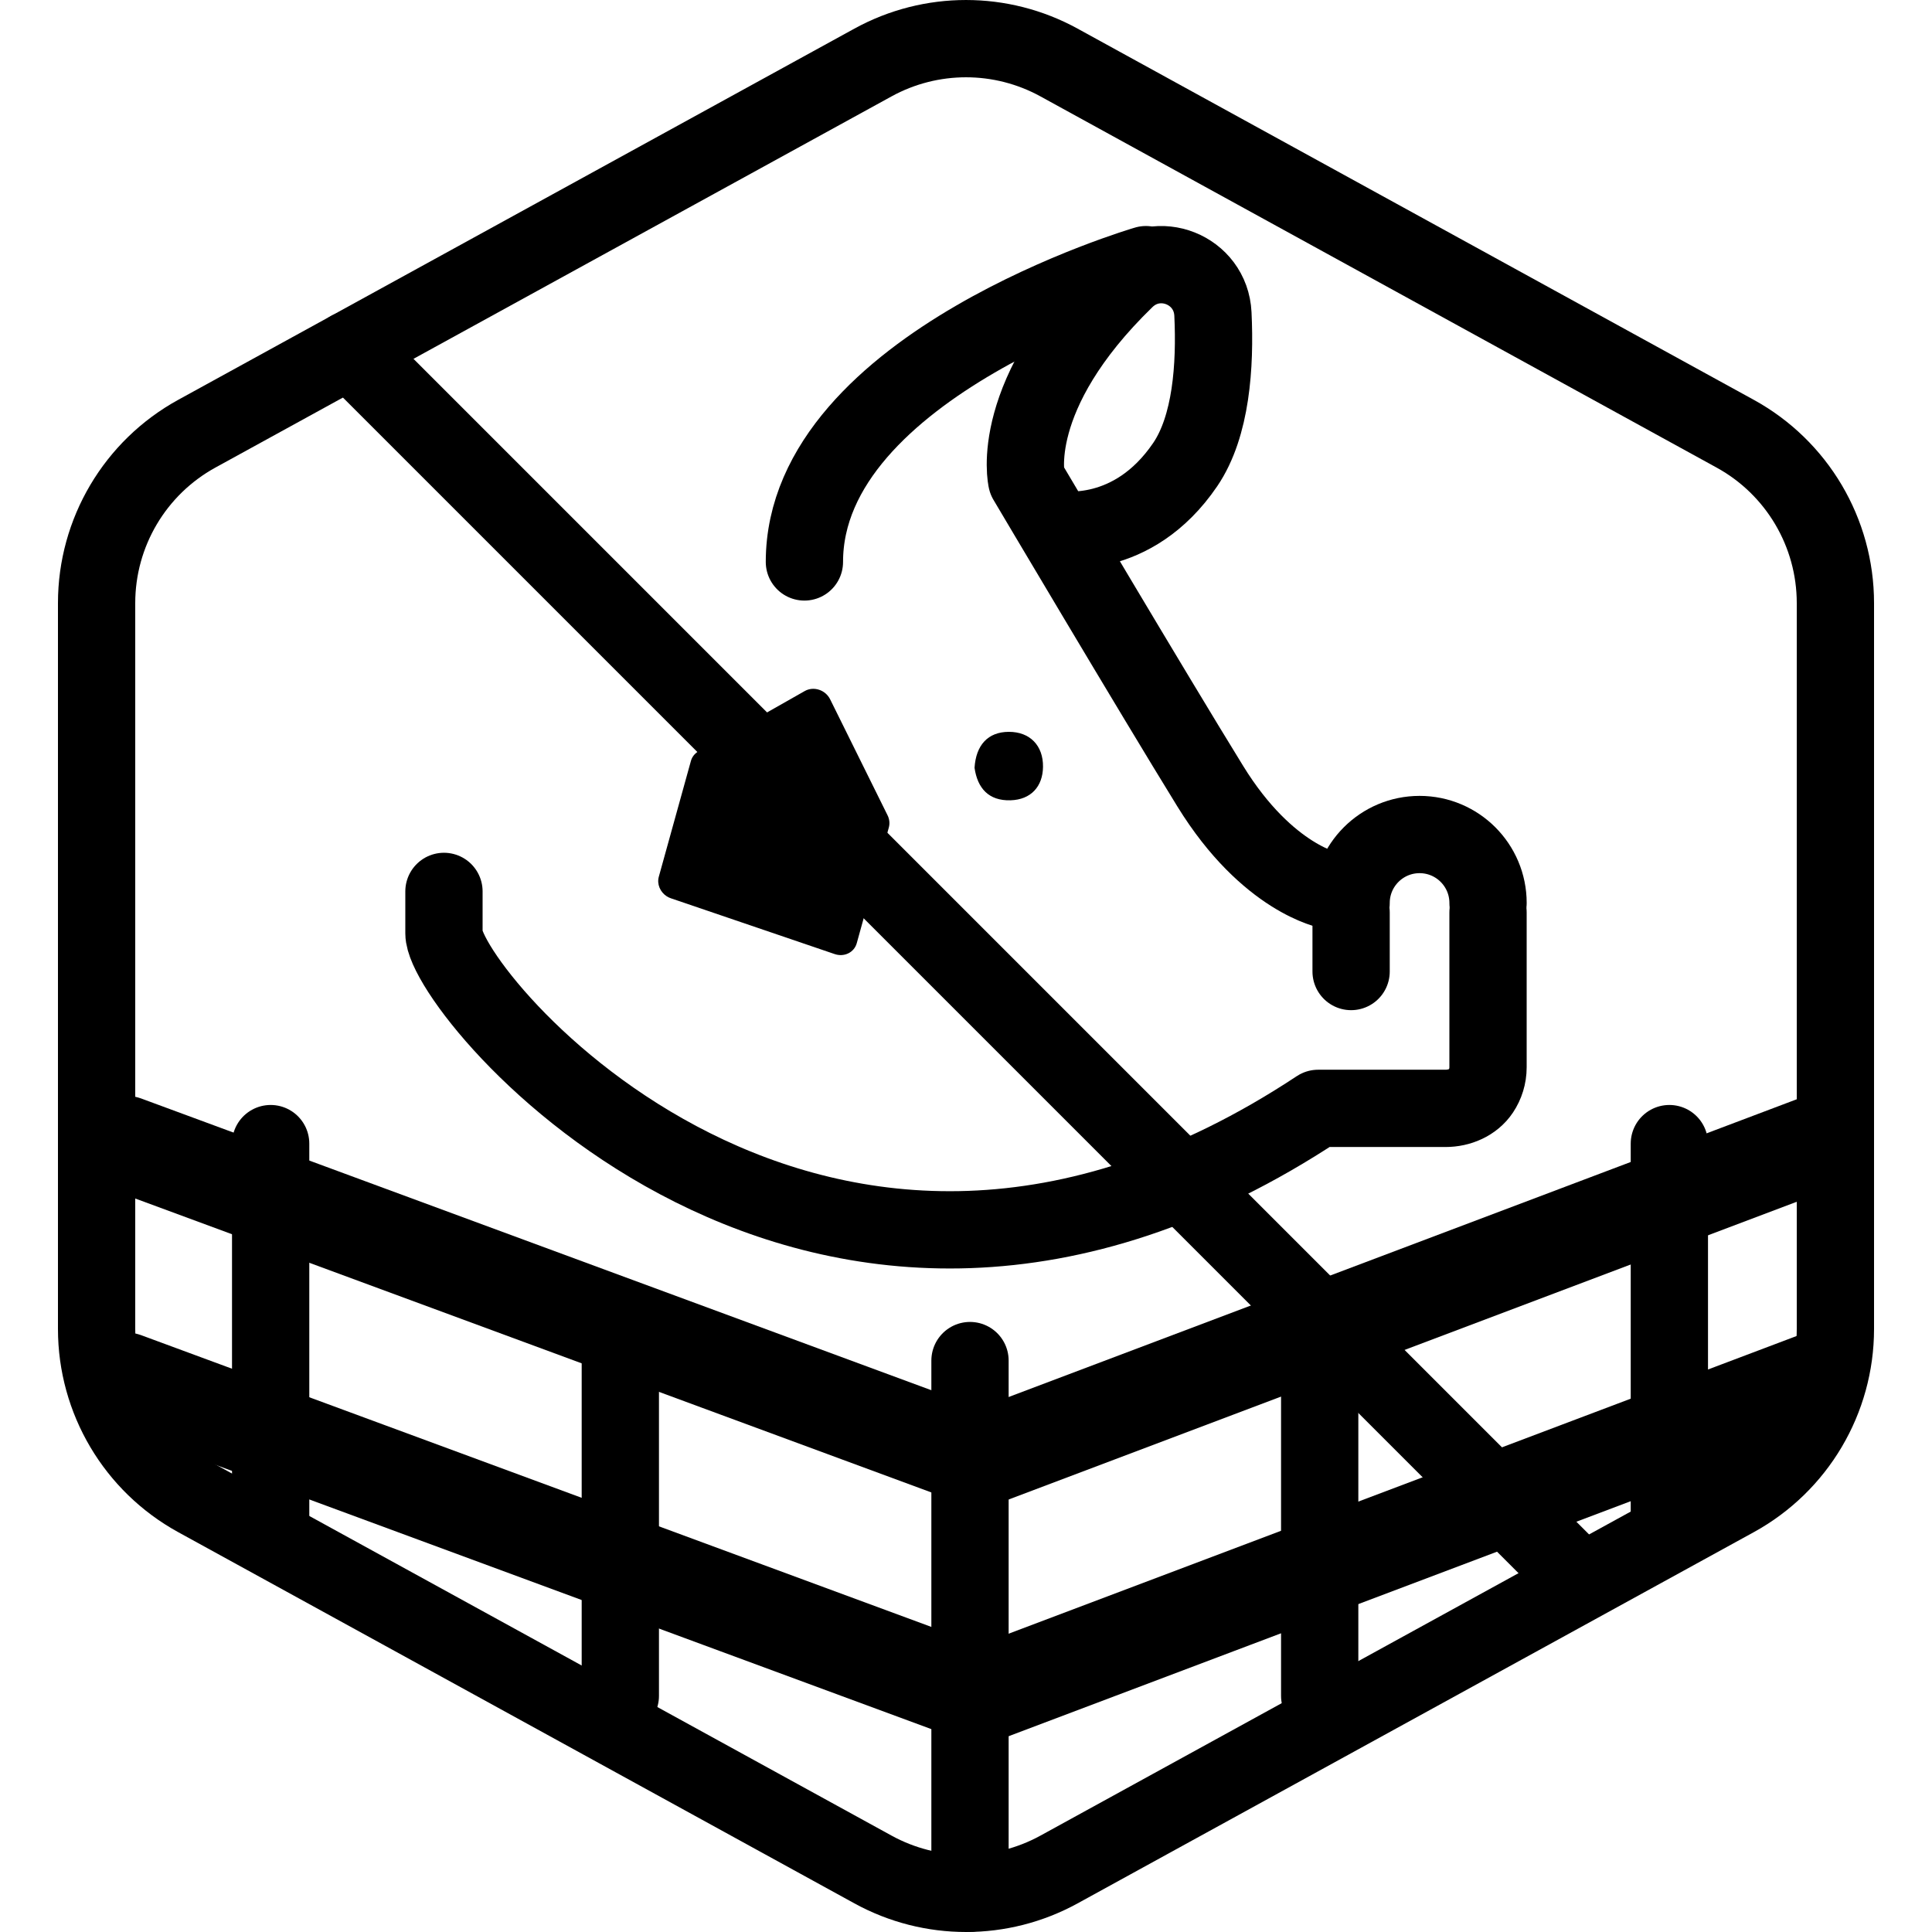 <?xml version="1.0" encoding="UTF-8"?>
<!-- Generator: Adobe Illustrator 27.0.0, SVG Export Plug-In . SVG Version: 6.00 Build 0)  -->
<svg xmlns="http://www.w3.org/2000/svg" xmlns:xlink="http://www.w3.org/1999/xlink" version="1.1" x="0px" y="0px" viewBox="0 0 100 100" xml:space="preserve">
<g id="Warning_x5F_Hexagon" display="none">
	<path display="inline" d="M60.457,91.874l14.907-24.93c0.009-0.016,0.019-0.031,0.029-0.047c1.101-1.785,3.01-2.85,5.107-2.85   s4.006,1.065,5.107,2.85c0.01,0.016,0.019,0.031,0.029,0.047l6.744,11.278c2.881-2.251,4.62-5.713,4.62-9.44V31.217   c0-4.38-2.386-8.41-6.225-10.518L55.774,1.488c-3.615-1.984-7.933-1.984-11.549,0l-35,19.212C5.385,22.807,3,26.838,3,31.217   v37.566c0,4.38,2.385,8.41,6.225,10.517l35,19.211C46.033,99.504,48.017,100,50,100s3.967-0.496,5.775-1.489l3.966-2.177   C59.397,94.831,59.634,93.227,60.457,91.874z"></path>
	<path display="inline" d="M97.119,93.9L82.202,68.95c-0.781-1.267-2.623-1.267-3.405,0L63.881,93.9   c-0.822,1.333,0.137,3.05,1.702,3.05h29.834C96.982,96.95,97.941,95.233,97.119,93.9z M79,78c0-0.828,0.672-1.5,1.5-1.5   S82,77.172,82,78v7c0,0.828-0.672,1.5-1.5,1.5S79,85.828,79,85V78z M80.5,93c-1.105,0-2-0.895-2-2c0-1.105,0.895-2,2-2s2,0.895,2,2   C82.5,92.105,81.605,93,80.5,93z"></path>
</g>
<g id="TopLeft_x5F_Gap_x5F_Hexagon" display="none">
	<path display="inline" fill="none" stroke="#000000" stroke-width="4" stroke-linecap="round" stroke-linejoin="round" d="   M5,32.046v36.74c0,3.65,1.988,7.01,5.188,8.766l35,19.214c2.997,1.645,6.627,1.645,9.625,0l35-19.214   C93.012,75.795,95,72.436,95,68.786V31.214c0-3.65-1.988-7.01-5.188-8.766l-35-19.214c-2.997-1.645-6.627-1.645-9.625,0   L22.009,15.958"></path>
</g>
<g id="TopRight_x5F_Gap_x5F_Hexagon" display="none">
	<path display="inline" fill="none" stroke="#000000" stroke-width="4" stroke-linecap="round" stroke-linejoin="round" d="   M95,32.046v36.74c0,3.65-1.988,7.01-5.188,8.766l-35,19.214c-2.997,1.645-6.627,1.645-9.625,0l-35-19.214   C6.988,75.795,5,72.436,5,68.786V31.214c0-3.65,1.988-7.01,5.188-8.766l35-19.214c2.997-1.645,6.627-1.645,9.625,0l23.178,12.724"></path>
</g>
<g id="BottomRight_x5F_Gap_x5F_Hexagon" display="none">
	<path display="inline" fill="none" stroke="#000000" stroke-width="4" stroke-linecap="round" stroke-linejoin="round" d="   M95,67.954v-36.74c0-3.65-1.988-7.01-5.188-8.766l-35-19.214c-2.997-1.645-6.627-1.645-9.625,0l-35,19.214   C6.988,24.205,5,27.564,5,31.214v37.572c0,3.65,1.988,7.01,5.188,8.766l35,19.214c2.997,1.645,6.627,1.645,9.625,0l23.178-12.724"></path>
</g>
<g id="BottomLeft_x5F_Gap_x5F_Hexagon" display="none">
	<path display="inline" fill="none" stroke="#000000" stroke-width="4" stroke-linecap="round" stroke-linejoin="round" d="   M5,67.954v-36.74c0-3.65,1.988-7.01,5.188-8.766l35-19.214c2.997-1.645,6.627-1.645,9.625,0l35,19.214   C93.012,24.205,95,27.564,95,31.214v37.572c0,3.65-1.988,7.01-5.188,8.766l-35,19.214c-2.997,1.645-6.627,1.645-9.625,0   L22.009,84.042"></path>
</g>
<g id="Cycle_x5F_Hexagon" display="none">
	<path display="inline" fill="none" stroke="#000000" stroke-width="4" stroke-linecap="round" stroke-linejoin="round" d="   M29.983,11.579L10.759,22.133C7.213,24.08,5,27.865,5,31.985v36.031c0,4.119,2.213,7.905,5.759,9.852L45.18,96.764   c3.001,1.648,6.639,1.648,9.64,0l6.156-3.388"></path>
	
		<polyline display="inline" fill="none" stroke="#000000" stroke-width="4" stroke-linecap="round" stroke-linejoin="round" points="   18.4,7.856 29.983,11.579 26.324,23.386  "></polyline>
	<g display="inline">
		<path fill="none" stroke="#000000" stroke-width="4" stroke-linecap="round" stroke-linejoin="round" d="M69.939,88.464    L89.162,77.91c3.546-1.947,5.759-5.732,5.759-9.852V32.028c0-4.119-2.213-7.905-5.759-9.852L54.741,3.279    c-3.001-1.648-6.639-1.648-9.64,0l-6.156,3.388"></path>
		<polyline fill="none" stroke="#000000" stroke-width="4" stroke-linecap="round" stroke-linejoin="round" points="81.521,92.187     69.939,88.464 73.597,76.657   "></polyline>
	</g>
	
		<polyline display="inline" fill="none" stroke="#000000" stroke-width="4" stroke-linecap="round" stroke-linejoin="round" points="   81.521,92.187 69.939,88.464 73.597,76.657  "></polyline>
</g>
<g id="Default_x5F_Hexagon" display="none">
	<g id="Default" display="inline">
		<path fill="none" stroke="#000000" stroke-width="4" stroke-linecap="round" stroke-linejoin="round" d="M95,68.786V31.214    c0-3.65-1.988-7.01-5.188-8.766l-35-19.214c-2.997-1.645-6.627-1.645-9.625,0l-35,19.214C6.988,24.205,5,27.564,5,31.214v37.572    c0,3.65,1.988,7.01,5.188,8.766l35,19.214c2.997,1.645,6.627,1.645,9.625,0l35-19.214C93.012,75.795,95,72.436,95,68.786z"></path>
	</g>
</g>
<g id="Layer_20">
</g>
<g id="_x2D_---SELECT_x5F_HEXAGON_x5F_STYLE----">
</g>
<g id="_x2D_-----------GRID------------" display="none">
</g>
<g id="Your_Icon">
</g>
<g id="_x2D_-------INNER_x5F_ELEMENT--------">
</g>
<g id="Modifier_x5F_Check_1_" display="none">
	<circle display="inline" cx="83" cy="83" r="17"></circle>
	
		<polyline display="inline" fill="none" stroke="#FFFFFF" stroke-width="4" stroke-linecap="round" stroke-linejoin="round" points="   76,84 82,89 90,77  "></polyline>
</g>
<g id="Modifier_x5F_Add" display="none">
	<circle display="inline" cx="83" cy="83" r="17"></circle>
	<g display="inline">
		
			<line fill="none" stroke="#FFFFFF" stroke-width="4" stroke-linecap="round" stroke-linejoin="round" x1="83" y1="75" x2="83" y2="91"></line>
		
			<line fill="none" stroke="#FFFFFF" stroke-width="4" stroke-linecap="round" stroke-linejoin="round" x1="91" y1="83" x2="75" y2="83"></line>
	</g>
</g>
<g id="Modifier_x5F_Remove" display="none">
	<circle display="inline" cx="83" cy="83" r="17"></circle>
	
		<line display="inline" fill="none" stroke="#FFFFFF" stroke-width="4" stroke-linecap="round" stroke-linejoin="round" x1="91" y1="83" x2="75" y2="83"></line>
</g>
<g id="Modifier_x5F_Exclude" display="none">
	<circle display="inline" cx="83" cy="83" r="17"></circle>
	
		<line display="inline" fill="none" stroke="#FFFFFF" stroke-width="4" stroke-linecap="round" stroke-linejoin="round" x1="89" y1="77" x2="77" y2="89"></line>
	
		<line display="inline" fill="none" stroke="#FFFFFF" stroke-width="4" stroke-linecap="round" stroke-linejoin="round" x1="89" y1="89" x2="77" y2="77"></line>
</g>
<g id="Modifier_x5F_Time" display="none">
	<circle display="inline" cx="83" cy="83" r="17"></circle>
	<g display="inline">
		<polyline fill="none" stroke="#FFFFFF" stroke-width="4" stroke-linecap="round" stroke-linejoin="round" points="83,75 83,85     90,88   "></polyline>
	</g>
</g>
<g id="_x2D_----------MODIFIER----------">
</g>
<g id="Layer_19">
	<g>
		<g>
			<g>
				<g id="Default_00000015322275809008083340000010143272159112366762_">
					<path fill="none" stroke="#000000" stroke-width="4" stroke-linecap="round" stroke-linejoin="round" d="M95,68.786V31.214       c0-3.65-1.988-7.01-5.188-8.766l-35-19.214c-2.997-1.645-6.627-1.645-9.625,0l-35,19.214C6.988,24.205,5,27.564,5,31.214       v37.572c0,3.65,1.988,7.01,5.188,8.766l35,19.214c2.997,1.645,6.627,1.645,9.625,0l35-19.214       C93.012,75.795,95,72.436,95,68.786z"></path>
				</g>
				
					<line fill="none" stroke="#000000" stroke-width="4" stroke-linecap="round" stroke-linejoin="round" x1="18.103" y1="18.103" x2="81.538" y2="81.538"></line>
			</g>
		</g>
		<g>
			<path id="Path_64_00000163769094313411235110000015205921829467215257_" d="M52.217,37.88c1.089-0.003,1.783,0.708,1.769,1.813     c-0.013,1.013-0.62,1.699-1.683,1.73c-1.127,0.033-1.711-0.624-1.861-1.682C50.515,38.57,51.133,37.882,52.217,37.88z"></path>
			
				<line fill="none" stroke="#000000" stroke-width="4" stroke-linecap="round" stroke-linejoin="round" x1="69.933" y1="47.226" x2="69.933" y2="50.286"></line>
			<path fill="none" stroke="#000000" stroke-width="4" stroke-linecap="round" stroke-linejoin="round" d="M68.842,46.09     c0,0-3.218-0.563-6.195-5.39S53.141,24.85,53.141,24.85s-1.052-4.405,5.117-10.39c1.656-1.607,4.413-0.511,4.523,1.794     c0.128,2.675-0.088,5.812-1.434,7.792c-2.735,4.023-6.517,3.352-6.517,3.352"></path>
			<path fill="none" stroke="#000000" stroke-width="4" stroke-linecap="round" stroke-linejoin="round" d="M59.312,13.698     c0,0-17.676,5.171-17.676,15.388"></path>
			<path d="M44.345,48.821l1.661-5.99c0.057-0.205,0.034-0.428-0.064-0.627l-2.974-6.008c-0.116-0.233-0.324-0.414-0.576-0.495     c-0.25-0.082-0.519-0.058-0.738,0.067l-5.503,3.122c-0.193,0.109-0.332,0.287-0.39,0.499l-1.661,5.99     c-0.107,0.384,0.071,0.794,0.409,1.012c0.067,0.043,0.14,0.079,0.218,0.105l8.477,2.887c0.237,0.081,0.492,0.067,0.706-0.039     C44.125,49.238,44.282,49.049,44.345,48.821z"></path>
			<path fill="none" stroke="#000000" stroke-width="4" stroke-linecap="round" stroke-linejoin="round" d="M22.979,46.139v2.172     c0,3.057,19.24,26.255,45.246,9.058l0,0h6.594c0.716,0,1.433-0.301,1.83-0.896c0.234-0.351,0.371-0.776,0.371-1.232v-8.016"></path>
			<path fill="none" stroke="#000000" stroke-width="4" stroke-linecap="round" stroke-linejoin="round" d="M77.021,46.739     c0-1.957-1.587-3.544-3.544-3.544c-1.957,0-3.544,1.587-3.544,3.544"></path>
		</g>
		<polyline fill="none" stroke="#000000" stroke-width="4.963" stroke-linecap="round" stroke-linejoin="round" points="    6.468,59.193 50.71,75.527 93.947,59.193   "></polyline>
		<polyline fill="none" stroke="#000000" stroke-width="4.963" stroke-linecap="round" stroke-linejoin="round" points="    6.468,71.444 50.71,87.778 93.947,71.444   "></polyline>
		<g>
			
				<line fill="none" stroke="#000000" stroke-width="4" stroke-linecap="round" stroke-linejoin="round" x1="50.207" y1="70.423" x2="50.207" y2="97.987"></line>
			
				<line fill="none" stroke="#000000" stroke-width="4" stroke-linecap="round" stroke-linejoin="round" x1="14.009" y1="59.193" x2="14.009" y2="78.653"></line>
			
				<line fill="none" stroke="#000000" stroke-width="4" stroke-linecap="round" stroke-linejoin="round" x1="86.406" y1="59.193" x2="86.406" y2="78.587"></line>
			<path fill="none" stroke="#000000" stroke-width="4" stroke-linecap="round" stroke-linejoin="round" d="M32.108,69.527     c0,6.084,0,12.167,0,18.251"></path>
			<path fill="none" stroke="#000000" stroke-width="4" stroke-linecap="round" stroke-linejoin="round" d="M68.307,69.396     c0,6.127,0,12.255,0,18.382"></path>
		</g>
	</g>
</g>
</svg>
